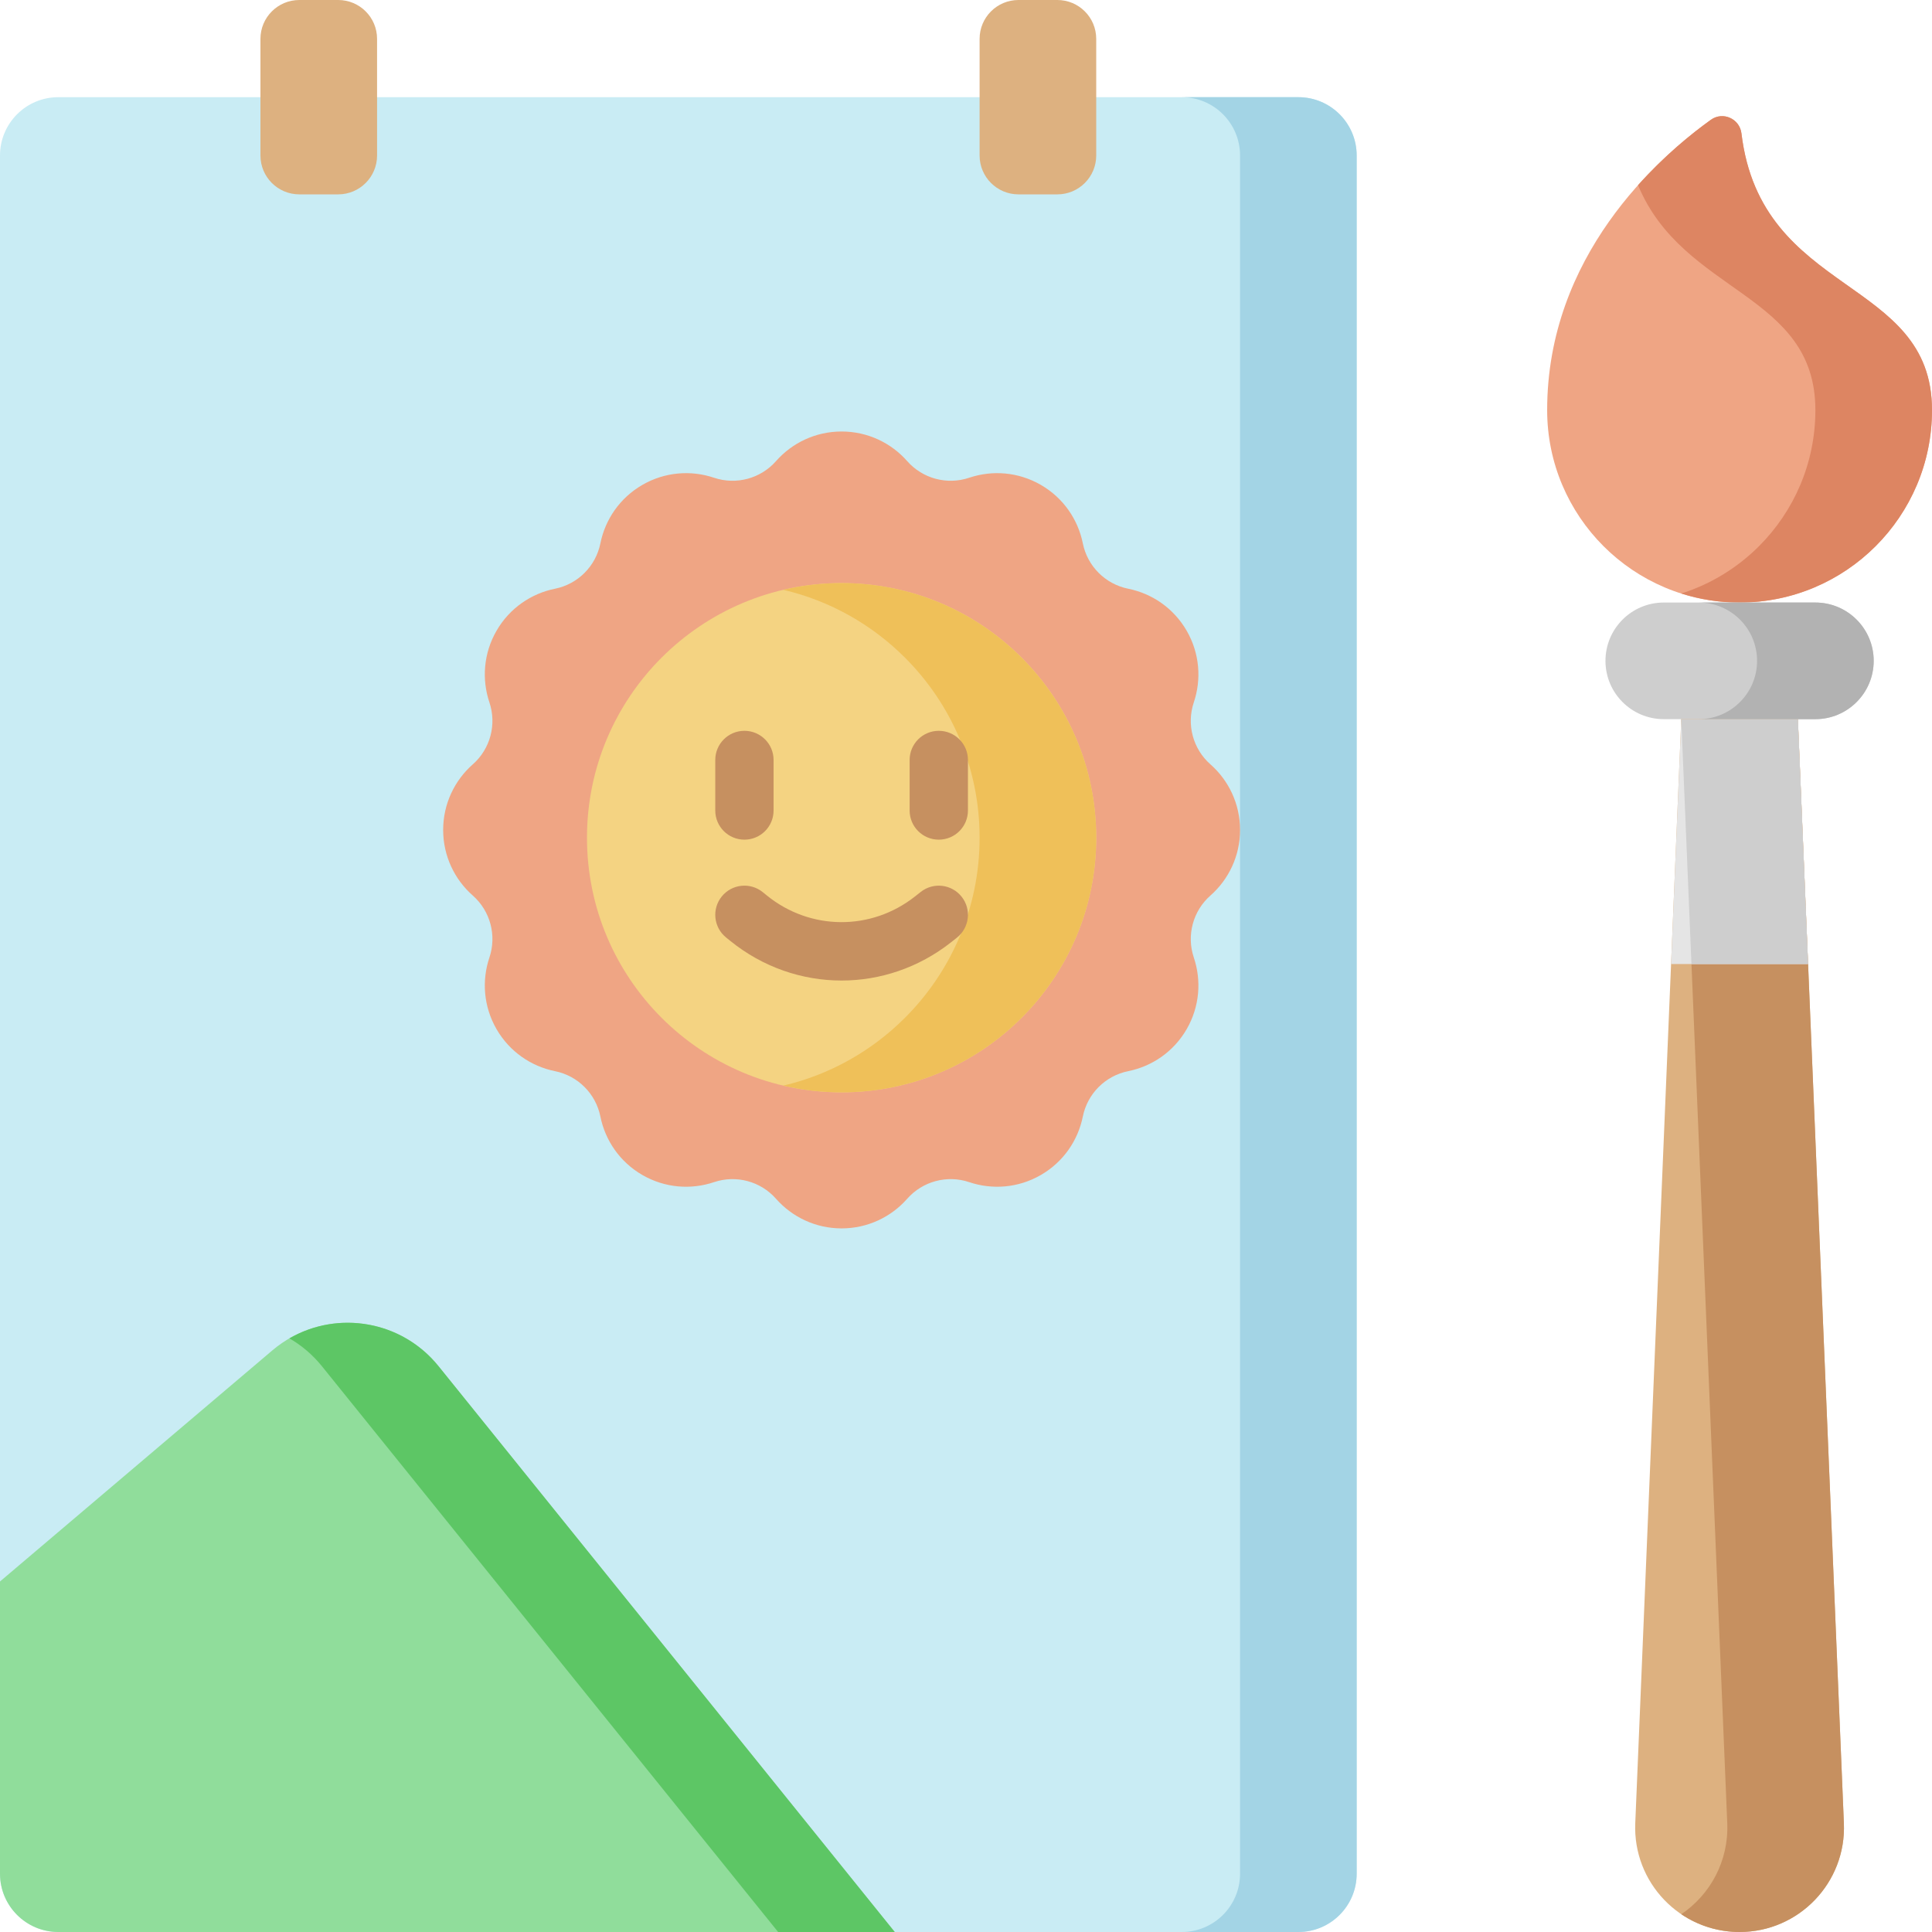 <svg id="Capa_1" enable-background="new 0 0 512 512" height="512" viewBox="0 0 512 512" width="512" xmlns="http://www.w3.org/2000/svg"><path d="m344.08 512h-328.627c-8.535 0-15.453-6.918-15.453-15.453v-455.34c0-8.534 6.918-15.453 15.453-15.453h328.627c8.534 0 15.453 6.918 15.453 15.453v455.34c0 8.535-6.918 15.453-15.453 15.453z" fill="#c9ecf4"/><path d="m359.533 41.207v455.34c0 8.53-6.923 15.453-15.453 15.453h-30.905c8.53 0 15.453-6.923 15.453-15.453v-455.34c0-8.53-6.923-15.453-15.453-15.453h30.905c8.53.001 15.453 6.923 15.453 15.453z" fill="#a3d4e5"/><path d="m89.626 51.509h-10.302c-5.69 0-10.302-4.612-10.302-10.302v-30.905c0-5.69 4.612-10.302 10.302-10.302h10.302c5.69 0 10.302 4.612 10.302 10.302v30.905c0 5.69-4.613 10.302-10.302 10.302z" fill="#ddb180"/><path d="m280.209 51.509h-10.302c-5.69 0-10.302-4.612-10.302-10.302v-30.905c0-5.69 4.612-10.302 10.302-10.302h10.302c5.69 0 10.302 4.612 10.302 10.302v30.905c0 5.69-4.612 10.302-10.302 10.302z" fill="#ddb180"/><path d="m328.628 219.944c0-6.926-3.038-13.141-7.855-17.386-4.637-4.088-6.373-10.567-4.401-16.426 2.048-6.085 1.572-12.986-1.891-18.984-3.463-5.998-9.202-9.861-15.496-11.13-6.06-1.222-10.803-5.965-12.025-12.025-1.269-6.294-5.132-12.032-11.13-15.495-5.998-3.463-12.899-3.939-18.984-1.891-5.859 1.972-12.338.236-16.426-4.401-4.246-4.816-10.46-7.854-17.386-7.854s-13.141 3.038-17.386 7.855c-4.088 4.637-10.567 6.373-16.426 4.401-6.085-2.048-12.986-1.572-18.984 1.891-5.998 3.463-9.861 9.202-11.13 15.495-1.222 6.06-5.965 10.803-12.025 12.025-6.294 1.269-12.032 5.132-15.495 11.13-3.463 5.998-3.939 12.899-1.891 18.984 1.972 5.859.236 12.338-4.401 16.426-4.816 4.246-7.854 10.46-7.854 17.386s3.038 13.141 7.855 17.386c4.637 4.088 6.373 10.567 4.401 16.426-2.048 6.085-1.572 12.986 1.891 18.984 3.463 5.998 9.202 9.861 15.495 11.13 6.06 1.222 10.803 5.965 12.025 12.025 1.269 6.294 5.132 12.032 11.13 15.495 5.998 3.463 12.899 3.939 18.984 1.891 5.859-1.972 12.338-.236 16.426 4.401 4.246 4.816 10.46 7.854 17.386 7.854s13.141-3.038 17.386-7.855c4.088-4.637 10.567-6.373 16.426-4.401 6.085 2.048 12.986 1.572 18.984-1.891 5.998-3.463 9.861-9.202 11.13-15.496 1.222-6.06 5.965-10.803 12.025-12.025 6.294-1.269 12.032-5.132 15.495-11.13 3.463-5.998 3.939-12.899 1.891-18.984-1.972-5.859-.236-12.338 4.401-16.426 4.816-4.245 7.855-10.459 7.855-17.385z" fill="#efa584"/><path d="m223.034 289.481c-37.267 0-67.477-30.21-67.477-67.477 0-37.266 30.21-67.477 67.477-67.477 37.266 0 67.477 30.21 67.477 67.477 0 37.267-30.21 67.477-67.477 67.477z" fill="#f4d382"/><path d="m290.511 222.004c0 18.626-7.551 35.5-19.769 47.708-12.208 12.218-29.082 19.769-47.708 19.769-5.316 0-10.487-.618-15.453-1.782 12.424-2.905 23.529-9.251 32.255-17.987 12.218-12.208 19.769-29.082 19.769-47.708s-7.551-35.5-19.769-47.708c-8.726-8.736-19.831-15.082-32.255-17.987 4.966-1.164 10.137-1.782 15.453-1.782 18.626 0 35.5 7.551 47.708 19.769 12.218 12.208 19.769 29.082 19.769 47.708z" fill="#efc059"/><g fill="#c69060"><path d="m197.28 222.519c-4.268 0-7.726-3.459-7.726-7.726v-13.393c0-4.268 3.459-7.726 7.726-7.726s7.726 3.459 7.726 7.726v13.392c0 4.268-3.459 7.727-7.726 7.727z"/><path d="m248.789 222.519c-4.268 0-7.726-3.459-7.726-7.726v-13.393c0-4.268 3.459-7.726 7.726-7.726 4.268 0 7.726 3.459 7.726 7.726v13.392c0 4.268-3.459 7.727-7.726 7.727z"/><path d="m223.013 259.852c-10.433 0-20.857-3.516-29.517-10.536l-1.085-.88c-3.314-2.688-3.82-7.554-1.132-10.868 2.688-3.313 7.554-3.822 10.868-1.132l1.082.878c11.494 9.32 27.639 9.424 39.257.254l1.512-1.194c3.348-2.647 8.206-2.076 10.852 1.273 2.646 3.348 2.075 8.207-1.273 10.852l-1.514 1.196c-8.581 6.775-18.82 10.157-29.05 10.157z"/></g><path d="m237.117 512h-221.664c-8.53 0-15.453-6.923-15.453-15.453v-77.439l72.154-61.224c13.248-11.239 33.151-9.354 44.061 4.172z" fill="#90dd9b"/><path d="m237.117 512h-30.905l-120.903-149.943c-2.473-3.06-5.398-5.522-8.612-7.376 12.929-7.489 29.793-4.677 39.518 7.376z" fill="#5dc665"/><path d="m461.006 159.678c-28.163 0-50.994-22.831-50.994-50.994 0-40.765 29.155-66.707 43.375-76.936 3.186-2.292 7.64-.3 8.11 3.596 5.233 43.409 50.503 37.911 50.503 73.34 0 28.163-22.831 50.994-50.994 50.994z" fill="#efa584"/><path d="m512 108.684c0 14.083-5.707 26.826-14.938 36.056-9.23 9.23-21.974 14.938-36.056 14.938-5.388 0-10.58-.834-15.453-2.39 7.871-2.493 14.907-6.851 20.604-12.548 9.23-9.23 14.938-21.974 14.938-36.056 0-31.153-35.006-30.658-46.997-59.617 6.995-7.819 14.124-13.609 19.285-17.317 3.194-2.297 7.644-.299 8.118 3.595 5.233 43.412 50.499 37.911 50.499 73.339z" fill="#dd8562"/><path d="m481.095 190.583h-40.177c-8.534 0-15.453-6.918-15.453-15.453 0-8.534 6.918-15.453 15.453-15.453h40.177c8.534 0 15.453 6.918 15.453 15.453-.001 8.535-6.919 15.453-15.453 15.453z" fill="#cecece"/><path d="m461.006 512c-15.733 0-28.299-13.101-27.644-28.82l12.192-292.596h30.905l12.191 292.596c.655 15.719-11.911 28.82-27.644 28.82z" fill="#ddb180"/><path d="m461.006 512c-5.738 0-11.044-1.741-15.453-4.708 7.685-5.192 12.609-14.124 12.187-24.116l-12.187-292.592h30.905l12.187 292.592c.66 15.72-11.908 28.824-27.639 28.824z" fill="#c69060"/><path d="m479.158 255.485h-36.304l2.699-64.902h30.906z" fill="#e5e5e5"/><path d="m479.158 255.485h-30.906l-2.699-64.902h30.906z" fill="#cecece"/><path d="m496.547 175.131c0 4.265-1.731 8.128-4.533 10.92-2.792 2.802-6.655 4.533-10.92 4.533h-30.905c4.265 0 8.128-1.731 10.92-4.533 2.802-2.792 4.533-6.655 4.533-10.92 0-8.53-6.923-15.453-15.453-15.453h30.905c8.531 0 15.453 6.923 15.453 15.453z" fill="#b2b2b2"/></svg>